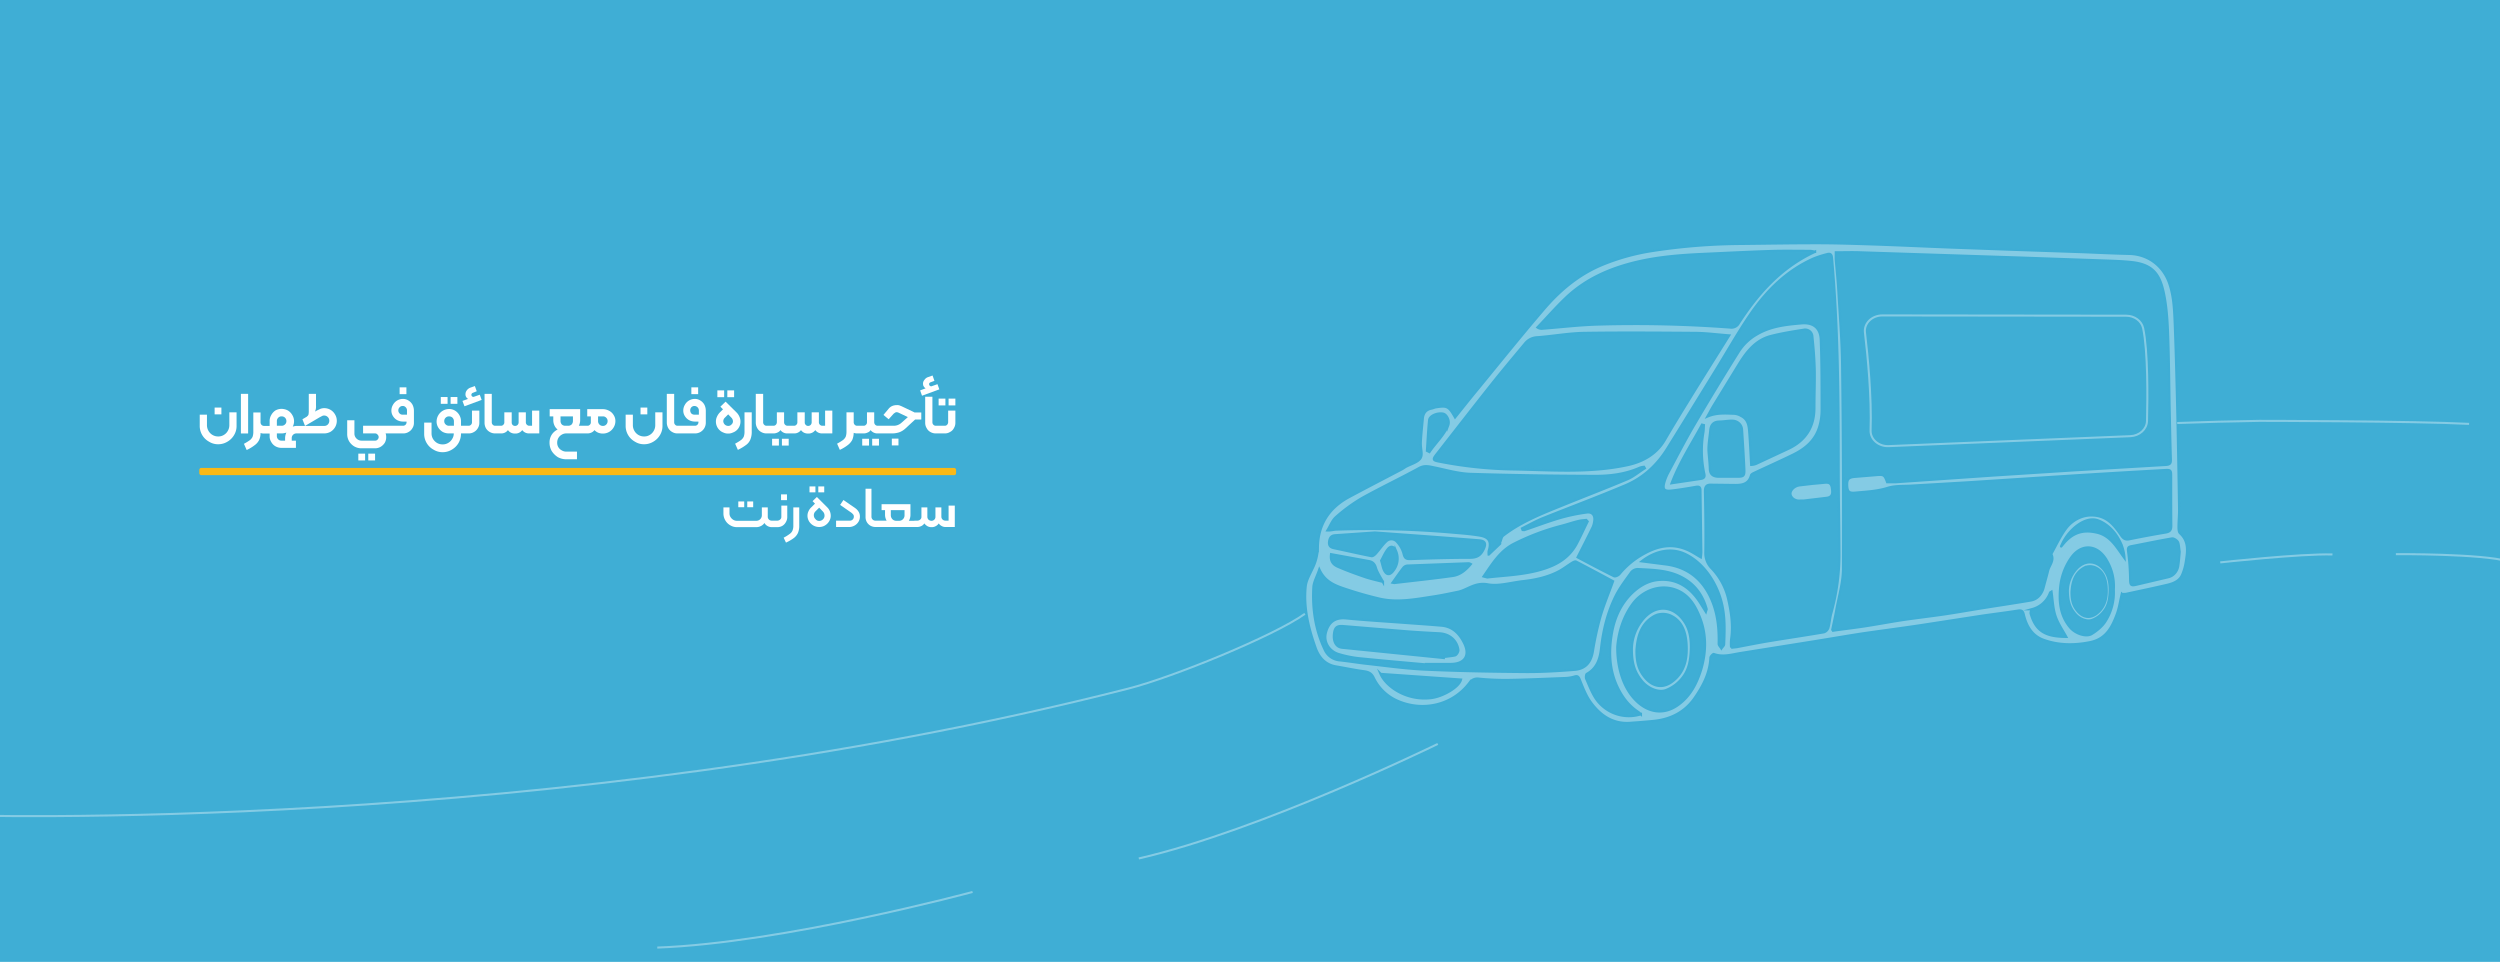 <svg id="Layer_1" data-name="Layer 1" xmlns="http://www.w3.org/2000/svg" viewBox="0 0 1731 666"><defs><style>.cls-1{fill:#3faed5;}.cls-2,.cls-6{opacity:0.36;}.cls-3,.cls-4,.cls-9{fill:#fff;}.cls-3,.cls-4{stroke:#3cadd5;}.cls-3,.cls-4,.cls-5,.cls-6{stroke-miterlimit:10;}.cls-3{stroke-width:1.7px;}.cls-4,.cls-5,.cls-6{stroke-width:1.42px;}.cls-5,.cls-6,.cls-8{fill:none;}.cls-5,.cls-6{stroke:#fff;}.cls-6{isolation:isolate;}.cls-7{fill:#fab916;}</style></defs><title>chauffeur-driven-van0-rentals-in-tehran-ar</title><rect class="cls-1" x="-2" y="-4" width="1734" height="675"/><g class="cls-2"><path class="cls-3" d="M910.8,448.5c2.3,6.5,6.6,11.7,14.1,13s13.1,2.5,19.7,3.4c3,.4,5,1.4,6.4,4.3a33,33,0,0,0,16.9,16.2c16.9,7.3,37.5,3.4,49.6-12.6a6.5,6.5,0,0,1,6.4-2.8,190,190,0,0,0,20,.9c13-.2,26-.8,39-1.3a26.9,26.9,0,0,0,7-1c2.2-.7,2.9-.3,3.8,1.9,2.2,5.4,4.3,11.1,7.7,15.8,6.6,9,15.2,15.1,27.2,14.3,5.6-.4,11.3-.8,16.9-1.4,11.8-1.3,21.5-6.4,28.2-16.3,5.7-8.3,10.2-17.1,10.7-27.5,0-.9,1.8-2.6,2.2-2.5,6.2,2.3,12.3.4,18.3-.6l52.6-8.4c11.1-1.8,22.1-3.7,33.2-5.4,13.2-1.9,26.4-3.6,39.6-5.6l42.1-6.5c8.2-1.2,16.5-2.2,24.7-3.5,2.5-.4,3.5,0,4.1,2.7,1.9,8,5.9,14.8,14,17.6,10.4,3.7,21.3,3.7,32.1,1.5s15-10.2,18.3-19c1.8-4.6,2.4-9.6,3.6-14.4a13.1,13.1,0,0,0,2.8,0c9.7-2.1,19.4-4.1,29.1-6.4,4-1,8.1-2.7,9.9-6.9a37.4,37.4,0,0,0,2.6-9.4c1.1-6.9,2-13.9-4.1-19.4-.9-.8-1-2.8-1-4.2,0-4.3.5-8.6.4-12.9q-.5-32.9-1.2-65.6c-.5-20.8-1-41.5-1.8-62.2-.4-9.4-.7-18.9-3.8-28-4.3-12.4-14.8-20.3-27.9-20.6s-23.5-.9-35.2-1.3l-47-1.6-41.3-1.5c-18.5-.7-36.9-1.6-55.3-2.2-12.4-.4-24.8-.8-37.2-.8-17.6,0-35.1.3-52.7.5a421.2,421.2,0,0,0-61.4,4.9,152.6,152.6,0,0,0-35.1,9.8c-16.2,6.8-29.3,17.9-40.5,31.1-15.3,17.9-30.1,36.3-45.1,54.6-5.4,6.5-10.6,13.1-15.9,19.7-4.3-7.6-5.5-8.2-13.1-7-1.1.1-2.1.7-3.2.9-3.7.7-5.7,3-6.1,6.7-.5,5.4-1.1,10.8-1.4,16.2s1.5,8.7-.2,11.5-6.7,4.1-10.2,6c-1,.6-1.9,1.3-2.9,1.8-12.2,6.4-24.4,12.7-36.5,19.2-13.8,7.5-21.3,19.1-21.5,34.9a34.6,34.6,0,0,1-3.8,14.8c-1.8,3.9-4.1,7.8-4.6,11.9C902.4,420.6,906,434.9,910.8,448.5Zm83.1-124.6c8,1.7,16,4,24.1,4.3,28.6.9,57.1,1.3,85.7,1.4,10.7.1,21.5-1.2,31.5-5.6a10.1,10.1,0,0,1,3.1-.7l.5.9c-4,2.5-7.7,5.7-11.9,7.5-14.2,6-28.6,11.5-42.9,17.3s-30.3,11.8-43.3,21.9c-1.1.9-1.3,2.8-1.9,4.2s.1,1.1-.2,1.4l-7.8,7.4a14.6,14.6,0,0,1,0-2.2c2.1-6.7.4-9.9-6.5-11s-11.5-1.4-17.3-1.9a656.8,656.8,0,0,0-81.8-2.2c-1.7,0-3.4.7-6,.6,1.9-3.1,3.2-6.8,5.8-9.1A114.1,114.1,0,0,1,942.9,345c13.1-7.3,26.6-13.7,39.8-20.9C986.7,321.9,990.1,323.2,993.9,323.9Zm-35.7,70.5c-.7-1.7-1-3.6-1.8-6.2,1.4-2.5,2.6-5.5,4.6-8s4.2-1.8,5.5,1.2a13.4,13.4,0,0,1-1.7,13.6C962.3,398.5,959.9,398.2,958.2,394.4Zm13.4-1.1a4.1,4.1,0,0,1,2.7-1.6l42.7-1.6a4.5,4.5,0,0,1,1.3.5c-3.4,4.1-7.4,7.4-12.4,8.1-13.5,1.9-27,3.3-40.5,4.9l-1.1-.2C966.8,399.9,969.1,396.5,971.6,393.3Zm-14.1,9.5c-3.9-1-8-1.9-12-3.2-6.4-2.2-12.8-4.5-19-7.2-4.2-1.8-5.3-4.5-4.8-8.6l26.2,4.8c2.5.5,3.9,1.8,4.7,4.6S955.7,399.6,957.5,402.8Zm-37.2-27.3c.3-2.7,1.1-4.6,4.2-4.8l27.5-1.9c22,1.6,47,3.4,71.9,5.4,4.5.3,5.2,2.2,3.2,6.3s-4.6,5.6-9.2,5.6c-13.8,0-27.5.4-41.3.9-3,.1-4-.6-4.7-3.7a19.3,19.3,0,0,0-4.6-8.2,5.1,5.1,0,0,0-7.5-.3c-2.6,2.4-4.6,5.5-7,8.2-.8,1-2.3,2.2-3.2,2-8.6-1.7-17.2-3.7-25.8-5.5C921.4,379,920.2,378.1,920.3,375.5Zm128.5.8a163.1,163.1,0,0,1,32.5-12.2c3.5-.9,7-2.1,10.5-3s4.3-.7,6.5-1l.9,1c-2.4,4.9-4.7,9.9-7.2,14.7-5.6,11-15.1,16-26.7,19.1s-23.4,3.5-35.1,4.8a16.6,16.6,0,0,1-2.9-.6C1033.5,390.1,1038.9,381.1,1048.8,376.3Zm-46.1-81.9c-3,7.1-8.8,12.3-13,18.5l-1.6-.8c.5-7.1.8-14.1,1.5-21.1.2-3,5.6-5.3,9.6-4.5C1001.5,286.9,1003.9,291.2,1002.7,294.4Zm61.9-60.8c10.7-.8,21.3-2.8,32-3,26-.4,51.9-.2,77.8,0,7.4.1,14.8,1.1,22.8,1.7-9.6,15.4-18.9,30.1-28,44.9-5.6,9.1-11.2,18.2-16.6,27.5s-14.5,14.8-25.4,17.2c-26.9,5.9-54.1,3.4-81.2,3a286.2,286.2,0,0,1-49.6-5.4c-4.3-.8-4.4-1.4-1.7-4.9,12.5-16,25-32.1,37.6-48,7.7-9.7,15.7-19.2,23.6-28.7A11.3,11.3,0,0,1,1064.6,233.6Zm192.1-59.3c-23.4,10.8-39.4,28.8-52.8,49.5a5.7,5.7,0,0,1-5.9,2.9,883.9,883.9,0,0,0-90.6-2.1c-13.1.3-26.2,1.9-39.3,2.9a5.1,5.1,0,0,1-3.5-.8c6.5-6.8,12.7-13.9,19.5-20.4,13.8-13.2,30.6-20.5,49-24.9,15.2-3.6,30.7-4.8,46.2-5.5s31.1-1.5,46.6-2c9.1-.3,18.2-.1,27.3-.1C1254.4,173.8,1255.6,174.2,1256.7,174.3Zm219,204c9.4-1.8,18.8-3.8,28.2-5.4,1.2-.2,3.5,1.3,4.1,2.6s.8,4.6,1.1,6.6c-.3,3.6-.5,6.8-1,9.9s-2.8,6.7-6.9,7.6l-22.1,5.2c-3.7.9-4,.1-4.1-3.4a159.8,159.8,0,0,0-1.4-19.5C1473.3,379.5,1473.5,378.7,1475.7,378.3Zm-24.3-9.7c-9.7-2.1-16.6.5-22.9,8.1-.1-.8-2.7,4.4-.4-.5,4.2-9.1,15.8-19.4,24.9-15.7,7.3,2.9,12.4,8.9,15.6,16.1a30,30,0,0,1,2.3,9.6C1465.5,378.8,1461.2,370.6,1451.4,368.6Zm-18.2,65.6c-6.8-8.2-7.6-17.9-6.6-27.9a42.3,42.3,0,0,1,7.4-20c6.5-9.4,16.8-9.6,23.4-.3a34.8,34.8,0,0,1,6.1,22.3,37,37,0,0,1-5.5,21.5c-2.2,3.7-6,6.8-9.7,9.1S1437,438.9,1433.2,434.2Zm-26-12.4a18.2,18.2,0,0,0,12.3-11.4c.1-.3.6-.4.9-.6.8,5.6,1,11.4,2.7,16.6s5,9.9,7.5,14.5c-13.8-.1-20.9-3.5-24.5-16.1C1405.9,423.9,1406.6,421.9,1407.2,421.8Zm-138.6,14.9c1.1-5.4,2.2-10,3-14.7,1.7-9.3,4.5-18.6,4.6-27.9q.3-70.2-.6-140.4c-.2-17.3-1.6-34.6-2.6-51.9-.4-7.3-1.2-14.6-1.8-21.9-.1-1.6,0-3.3,0-5.1,5.7,0,11.1-.2,16.5,0l110.4,3.6,59.9,2.1c5.8.2,11.6.4,17.4,1,14.2,1.4,19.5,7.4,22.4,19.8,2.1,9.1,2.8,18.7,3.2,28.1.7,17,.8,34.1,1.1,51.2.3,12.5.5,25,.9,37.5.1,2.5-.4,3.5-3.2,3.7l-64.3,3.8-56,3.6-66.9,4.6h-5.9c-1.9-5.2-2.4-5.4-7.9-4.9l-14.7,1.2c-4.2.4-5.4,1.7-5.2,6.1s1.4,5.4,5.8,5c7.5-.7,14.9-1,22.3-3.3,5.4-1.7,11.5-1.2,17.3-1.6l37.5-2.2,75.6-4.9q30.4-1.9,60.9-3.6c4.9-.3,4.9-.1,4.9,4.7,0,11.3,0,22.5.1,33.8,0,2.8-.9,4-3.7,4.5-8.5,1.4-16.9,3-25.3,4.7-2.6.5-3.9-.2-5.5-2.5-5.2-7.6-10.1-13.7-20.1-14-7.2-.3-14,3.6-18,8.8s-6.9,11.6-10.2,17.5c-.1.2-.3.5-.2.7,2.2,4.4-1.4,7.6-2.3,11.4s-2.1,7.8-3.1,11.7-3.9,8-8.8,8.8c-11.1,1.9-22.1,3.5-33.2,5.3-8.9,1.4-17.7,3-26.5,4.3s-20,2.6-30,4.1c-8.4,1.3-16.8,2.9-25.3,4.2S1276.8,435.5,1268.6,436.7ZM1196.5,414a45.5,45.5,0,0,0-11.2-20.4,14.9,14.9,0,0,1-4.4-11.4c.2-14,0-28.1-.3-42.1,0-2.8.8-4.4,3.7-4.4l16.3.2c5.3.1,10.2-.4,11.9-6.8.2-.7,1.4-1.3,2.3-1.7,8.9-4.2,17.9-8.2,26.7-12.5s15.5-10.1,18.3-19.6a41.1,41.1,0,0,0,1.6-11.6c0-16.2,0-32.4-.6-48.5-.3-8.2-5.3-12.1-13.4-11.4-10.6.9-21.1,2-30.6,7.5a36.3,36.3,0,0,0-13.1,12.4q-15.9,25.4-31,51.1c-6.3,10.8-12,21.9-17.9,32.9a34.5,34.5,0,0,0-2.5,6.3c-1.3,4.7-.1,6.3,4.7,5.8s11.5-1.6,17.2-2.6c2.1-.4,3.1,0,3.1,2.3l.6,42.8a30.5,30.5,0,0,1-.3,3.5c-3.5-2-6.4-4-9.6-5.3-10.1-4.3-19.6-2.6-29,2.5a58.2,58.2,0,0,0-17.8,14.5c-.8.9-2.8,1.8-3.6,1.4-8.3-4.1-16.4-8.4-24.5-12.7l-.7-.4c3.7-7.3,7.1-13.9,10.4-20.7a13.2,13.2,0,0,0,1.1-4c.8-4.2-1.3-7-5.5-6.3a126.6,126.6,0,0,0-18.5,3.9c-8.2,2.4-16.2,5.5-24.3,8.2a5.7,5.7,0,0,1-1.3,0l-.4-1c4.8-2.4,9.4-5,14.3-7,19.2-7.7,38.6-14.9,57.7-23,12.1-5.2,21.5-14,28.5-25.2,11.2-18,22.3-36.1,33.4-54.1,8.1-13.1,15.6-26.5,24.3-39.2,11.3-16.4,25.2-30.2,43.8-38.4a72.5,72.5,0,0,1,9-2.9c2.4-.7,3.3,0,3.5,2.7,4.3,48.2,4.6,96.5,4.6,144.8,0,19.9.4,39.9.5,59.9a149.8,149.8,0,0,1-5.6,41.1c-.9,3.3-1.1,6.7-2,10a4.7,4.7,0,0,1-3,3.1c-12.2,2.1-24.4,3.9-36.6,5.9-8,1.3-15.9,2.9-23.8,4.4l-3.8.4a34.8,34.8,0,0,1,0-5.6C1200.2,433,1198.7,423.4,1196.5,414ZM1180,328.2c.5,2.3-.5,3-2.4,3.3l-20.1,3c5.7-14.8,13.9-27.3,21-40.4l1.2.3c-.1,1.6-.1,3.1-.3,4.6A75.5,75.5,0,0,0,1180,328.2Zm2.3-39.9c1.4-2.5,2.7-5,4.2-7.5l17.4-28.4c5.4-8.8,11.7-17,22.4-19.7,7.4-1.9,15-3.1,22.6-4.3a4.9,4.9,0,0,1,5.9,4.6c.8,7.5,1.4,15.1,1.6,22.6s-.2,17.9-.2,26.9c0,13.2-6.1,22.6-18,28.2l-22.3,10.4a10.1,10.1,0,0,1-3.3.7c-.4-7.2-.7-14-1.2-20.8-.4-4.9-.3-10.1-5.5-12.9a11.5,11.5,0,0,0-4.9-1.7C1194.9,286.2,1188.7,285.6,1182.3,288.3Zm2,9.6c.3-3.6,2.1-5.8,6-5.9s6.3-.7,9.4-.6,6.2,2.4,6.4,6.1c.6,9.2,1.2,18.3,1.6,27.5.2,4.5-.5,5-4.9,5h-12.9c-3.5-.1-5.8-1.4-5.9-5.3s-.6-7.8-.9-12S1183.8,302.9,1184.3,297.9ZM1183.1,411c-6.3-11.6-16-18.3-29-20.2l-17.2-2.2c8.9-6.9,20.1-9.8,30.4-4.7s18.5,15.5,22.9,27.4,4,23.1,3.5,34.8c0,.9-1.2,1.9-1.8,2.8-.6-1-1.8-2.1-1.8-3.1C1190.4,433.7,1189,421.9,1183.1,411ZM1132,484.2c-7.7-8.1-12.2-21.3-12.1-36.2.7-9.3,3.6-20.4,10.7-30s20.5-14.4,32.1-8.6c7,3.5,10.9,9.9,13.8,16.9,5.1,12.1,5,24.7,1.4,37-2.9,9.5-7.3,18.5-15.9,24.7C1151.6,495.6,1140.3,493.1,1132,484.2Zm-33.3-17.5c7.2-4,9.2-10.7,10-18.1,1.4-12.5,4.4-24.6,10-35.9,2.9-5.8,6.9-11,10.7-16.3a5.9,5.9,0,0,1,4.5-2.3c10.9.6,22,.6,31.9,6.4,8.3,4.8,13.3,12.1,15.8,21.2.1.3-.2.7-.5,1.8l-4.2-6.7c-6.8-10.3-16-16.5-28.8-15.3-7.1.7-13.1,4.3-18.2,9.2-7.7,7.5-11.9,16.9-13.8,27.2-2.2,12.1-2,24.2,2.9,35.8,3.4,7.9,8.2,14.7,15.6,19.5l1.5,1.3a27.6,27.6,0,0,1-31.3-11.1c-2.7-4.2-4.5-9-6.5-13.6C1098,468.9,1098.3,466.9,1098.7,466.7Zm-142.7,0,55.5,3.9c-1.3,5.2-12.6,11.8-20.9,12.7C973.3,485.2,959.6,475,956,466.7Zm-46.5-60.4c.3-3.6,2.4-7.1,4-11.9,4.1,8.9,11.6,11.3,18.8,13.7s14.9,4.6,22.5,6.4c12.6,3,25.1.5,37.6-1.4,6-.9,11.9-2.2,17.8-3.4l2.2-.7c5.7-2.2,10.3-5.7,17.8-4.3s16.1-1.3,24.3-2.2,17.4-2.8,25.3-7.1c2.9-1.6,5.6-3.7,8.5-5.5.9-.6,2.3-1.3,2.9-1,8.7,4.5,17.3,9.1,25.6,13.6-3,8.4-6.4,16.4-8.8,24.7a216.5,216.5,0,0,0-5.2,23.9c-1.3,7.5-5,12-12.6,12.6-11.4.9-22.9,1.6-34.4,1.5-23.4-.2-46.8-.6-70.1-1.7-13.9-.7-27.6-2.7-41.4-4.2-5.6-.7-11.2-1.6-16.9-2.2a12.3,12.3,0,0,1-10.2-7.5C910.7,435.9,908.6,421.2,909.5,406.3Z"/><path class="cls-3" d="M1264.7,344.8c3.2-.3,4.3-2.2,4-5.2s-.6-5.8-4.6-5.5c-6.1.5-12.3,1.1-18.4,1.9-3.7.6-6.7,3.9-6,6.6s3.7,4.5,7,4.1h2.1Z"/><path class="cls-3" d="M988,459.8h16.7c9.8-.1,13.4-6.2,9-14.8-3.3-6.6-8.1-11.3-15.8-11.9-9.3-.8-18.6-1.4-27.9-2.1-12.6-.9-25.2-1.7-37.8-2.9-8-.8-12.3,2.8-14.2,9.8s2.7,13.3,9,15.1a78.2,78.2,0,0,0,13.6,2.8c15.8,1.6,31.7,3,47.5,4.4A.6.6,0,0,0,988,459.8Zm-58.7-11.4c-4-.4-6.1-4-5.6-9.2s2.4-5.9,6.5-5.6l43.7,3.6c7.6.6,15.1,1,22.7,1.4s12.3,5.4,13.1,11.5c.1,1.2-1.2,3.3-2.2,3.6s-5.2.8-7.8,1.1c0,.3-.1.5-.1.7Z"/><path class="cls-3" d="M1136.6,471.3c4.3,5.5,11.8,8.5,16.9,6.6a26.8,26.8,0,0,0,11.8-9c4.2-5.5,5.2-11.9,5.5-18.5s-.3-13.7-4.2-19.6c-8-12.4-21.3-12.6-30.1-.7a32.6,32.6,0,0,0-6.7,19.5C1129.8,459.3,1131.8,465.4,1136.6,471.3Zm9.8-45.2a13.5,13.5,0,0,1,9.9,0c7.9,3.4,10.6,10.8,11.3,18.7.8,10.2-.6,20-9.5,26.9-6.3,4.9-13.1,4.1-18.5-1.9s-6.4-12.1-6.4-19.3C1133.8,440.3,1136.6,431,1146.4,426.1Z"/><path class="cls-4" d="M1436.6,424.5c3,3.9,8.3,6,11.9,4.7a17.8,17.8,0,0,0,8.3-6.3c3-3.8,3.7-8.4,3.9-13s-.3-9.6-3-13.8c-5.6-8.7-15-8.9-21.2-.5a22.9,22.9,0,0,0-4.7,13.7C1431.9,416.2,1433.3,420.5,1436.6,424.5Zm7-31.8a9.4,9.4,0,0,1,7,0c5.6,2.4,7.5,7.6,8,13.2.6,7.2-.5,14.1-6.7,19-4.5,3.5-9.3,2.9-13.1-1.3s-4.5-8.5-4.5-13.6C1434.7,402.8,1436.6,396.2,1443.6,392.7Z"/><path class="cls-5" d="M1709.6,293.5c-37.5-2-145.2-2.1-145.2-2.1-19.3.3-38.3.8-56.9,1.5"/><path class="cls-5" d="M903.5,425c-21,15.1-91,43.8-122.3,51.8-400.1,102-813.7,87.6-813.7,87.6"/><path class="cls-5" d="M788.5,594.4c84.9-19.5,207-79.3,207-79.3"/><path class="cls-5" d="M455.1,656.1c87.1-3.1,218.3-38.5,218.3-38.5"/><path class="cls-5" d="M1615,383.9c-22.2-.6-77.7,5.5-77.7,5.5"/><path class="cls-5" d="M1736.6,388.7c-17.7-5.4-77.7-5-77.7-5"/></g><path class="cls-6" d="M1303.4,218.4l168.8.2c5.7,0,10.6,3.6,11.7,8.6,3.4,16.1,3.1,48,2.7,64.3-.2,5.7-5.2,10.2-11.5,10.5l-167.4,6.9c-6.9.3-12.7-4.7-12.5-10.9.8-22.9-2-51.8-3.9-67.7C1290.5,223.9,1296.1,218.4,1303.4,218.4Z"/><rect class="cls-7" x="138" y="324" width="524" height="5" rx="1.3"/><rect class="cls-8" x="1415.1" y="336" width="183.7" height="43.9"/><rect class="cls-9" x="511.2" y="347.2" width="4.1" height="4"/><rect class="cls-9" x="517.4" y="347.2" width="4.1" height="4"/><path class="cls-9" d="M544.2,361.4a6.8,6.8,0,0,0,.9-3.5v-7.8H541v7.6a2.4,2.4,0,0,1-.8,2,3,3,0,0,1-2,.8h-3.8a2.7,2.7,0,0,1-2.8-2.8v-6.4h-4.1v5.5a3.8,3.8,0,0,1-3.8,3.8H510.3a4.8,4.8,0,0,1-2.6-.7,5.8,5.8,0,0,1-1.9-1.9,4.8,4.8,0,0,1-.7-2.6v-4.1h-4.2v4.3a9.5,9.5,0,0,0,1.3,4.7,9.2,9.2,0,0,0,3.4,3.4,8.8,8.8,0,0,0,4.7,1.3h13.4a6.9,6.9,0,0,0,3.2-.8,6.1,6.1,0,0,0,2.4-2.1,5.3,5.3,0,0,0,2.1,2.1,5.8,5.8,0,0,0,3,.8h3.8a7,7,0,0,0,3.5-.9A6.7,6.7,0,0,0,544.2,361.4Z"/><rect class="cls-9" x="540.8" y="342.3" width="4.1" height="4"/><path class="cls-9" d="M549.3,363.9a8.5,8.5,0,0,1-.6,3.5,5.3,5.3,0,0,1-1.8,2.2,30.8,30.8,0,0,1-4.3,2.7l1.6,3.4a28.6,28.6,0,0,0,5.5-3.2,9.3,9.3,0,0,0,2.8-3.5,12.3,12.3,0,0,0,.9-5.1V351.3h-4.1Z"/><rect class="cls-9" x="566.6" y="336.8" width="4.1" height="4.1"/><rect class="cls-9" x="560.5" y="336.8" width="4.1" height="4.1"/><path class="cls-9" d="M572.8,351.3l-7.2-7.2-3,2.9,1.7,1.7-2.6,2.6a8.3,8.3,0,0,0-1.9,2.7,7,7,0,0,0-.7,3.1,7.2,7.2,0,0,0,.6,2.9,7.4,7.4,0,0,0,1.7,2.5,8,8,0,0,0,2.7,1.8,8.3,8.3,0,0,0,6.2,0,8.7,8.7,0,0,0,2.6-1.8,8.5,8.5,0,0,0,1.7-2.5,7.2,7.2,0,0,0,.6-2.9,8.5,8.5,0,0,0-.6-3.1A8,8,0,0,0,572.8,351.3Zm-2.9,8.2a3.7,3.7,0,0,1-2.7,1.2,3.2,3.2,0,0,1-2.6-1.3,3.6,3.6,0,0,1-1.1-2.6,3.7,3.7,0,0,1,1.1-2.7l2.6-2.6,2.6,2.7a4,4,0,0,1,1.1,2.7A3.4,3.4,0,0,1,569.9,359.5Z"/><path class="cls-9" d="M592.4,352l-8.4-5.8-2.3,3.4,7.8,5.4a7.9,7.9,0,0,1,1.3,1.3,2.3,2.3,0,0,1,.4,1.4,2.7,2.7,0,0,1-2.8,2.8h-9.5v4.4H588a7.6,7.6,0,0,0,3.7-1,7.5,7.5,0,0,0,2.7-2.6,6.9,6.9,0,0,0,1-3.7,6.2,6.2,0,0,0-.8-3.1A8.3,8.3,0,0,0,592.4,352Z"/><path class="cls-9" d="M656.8,350v10.5h-2.2a3,3,0,0,1-2-.8,2.8,2.8,0,0,1-.8-2v-6.4h-4.1v6.5a2.7,2.7,0,0,1-2.8,2.8,3,3,0,0,1-2-.8,2.8,2.8,0,0,1-.8-2v-6.5H638v6.4a2.4,2.4,0,0,1-.8,2,3,3,0,0,1-2,.8h-1.8c-.2,0-.3,0-.3.1h-3.8a8.1,8.1,0,0,0,1.1-4.1v-7.4h-20v4.1h2.4v3.2a8.1,8.1,0,0,0,1.1,4.1h-7.7a2.7,2.7,0,0,1-2.8-2.8V338.4h-4.1V358a7,7,0,0,0,.9,3.5,6.7,6.7,0,0,0,2.5,2.5,7.3,7.3,0,0,0,3.5.9h29a6.4,6.4,0,0,0,2.8-.7,4.9,4.9,0,0,0,2-1.8,7.6,7.6,0,0,0,2.1,1.9,5.7,5.7,0,0,0,2.9.7,5.4,5.4,0,0,0,2.9-.7,5.5,5.5,0,0,0,2.1-1.9,4.9,4.9,0,0,0,2,1.8,5.1,5.1,0,0,0,2.8.7h6.3V350.1h-4.3Zm-30.5,6.8a3.7,3.7,0,0,1-1.1,2.7,3.6,3.6,0,0,1-2.6,1.1h-2a3.7,3.7,0,0,1-2.7-1.1,4,4,0,0,1-1.1-2.7v-3.6h9.5Z"/><path class="cls-9" d="M158.8,294.5a7.7,7.7,0,0,1-1.1,3.9,7.5,7.5,0,0,1-2.8,2.8,7.1,7.1,0,0,1-3.9,1,7.6,7.6,0,0,1-6.6-3.8,7.7,7.7,0,0,1-1.1-3.9v-7.4h-5v7.7a12.4,12.4,0,0,0,6.4,11,11.6,11.6,0,0,0,6.3,1.8,12.2,12.2,0,0,0,6.5-1.8,12.7,12.7,0,0,0,4.6-4.6,12,12,0,0,0,1.7-6.4v-9.3h-5Z"/><rect class="cls-9" x="148.6" y="282.2" width="4.7" height="4.71"/><rect class="cls-9" x="166.8" y="272.7" width="5" height="27.43"/><path class="cls-9" d="M228.9,283.8a8.6,8.6,0,0,0-4.4-1.2,7.6,7.6,0,0,0-2.7.5l-2.7,1.3-1,.6a8.6,8.6,0,0,0,.7-4.2v-8.1h-5v12.2a11.5,11.5,0,0,1-.2,2.1,2,2,0,0,1-1.1,1.3h.3l-3.4,2,1.8,4.6,10-5.9,1.9-1a3.1,3.1,0,0,1,1.3-.3,3.6,3.6,0,0,1,2.6,1.1,3.5,3.5,0,0,1,1,2.6,3.5,3.5,0,0,1-1,2.5,3.3,3.3,0,0,1-2.5,1H205.6a9.3,9.3,0,0,0-2.9.5,8.1,8.1,0,0,0,.9-3.7,8.2,8.2,0,0,0-1.2-4.3,8.6,8.6,0,0,0-3.1-3.2,9.6,9.6,0,0,0-4.4-1.1,8.8,8.8,0,0,0-4.2,1.1,8.9,8.9,0,0,0-2.9,3.2,8.1,8.1,0,0,0-1.1,4.3v3.2h-3.8a2.4,2.4,0,0,1-1.8-.7,2.6,2.6,0,0,1-.7-1.7v-6.9h-5v13.2a10.6,10.6,0,0,1-.5,3.6,6.6,6.6,0,0,1-1.8,2.3,37.9,37.9,0,0,1-4.2,2.6l1.9,4.3a29.2,29.2,0,0,0,5.6-3.4,9.9,9.9,0,0,0,3-3.5,11.5,11.5,0,0,0,1-4.9,6.9,6.9,0,0,0,2.5.4h3.8V302a7.1,7.1,0,0,0,1.1,4,7.6,7.6,0,0,0,2.9,3,8.4,8.4,0,0,0,4.1,1.1h10.1v-5H202v-1.6a3.2,3.2,0,0,1,3.2-3.4h19.3a9.2,9.2,0,0,0,4.3-1.1,8.9,8.9,0,0,0,3.2-3.2,8.6,8.6,0,0,0,1.2-4.4A8.3,8.3,0,0,0,232,287,8.6,8.6,0,0,0,228.9,283.8Zm-37.2,7.8a3.2,3.2,0,0,1,.9-2.3,2.9,2.9,0,0,1,2.3-1,3.2,3.2,0,0,1,3.4,3.3,2.9,2.9,0,0,1-1,2.3,3.2,3.2,0,0,1-2.4.9h-3.2Zm5.7,11.9v1.6h-2.6a3.1,3.1,0,0,1-3.1-3.1v-1.9h3.2a9.7,9.7,0,0,0,3.4-.6A9.3,9.3,0,0,0,197.4,303.5Z"/><rect class="cls-9" x="248.1" y="314.1" width="4.7" height="4.71"/><rect class="cls-9" x="255" y="314.1" width="4.7" height="4.71"/><path class="cls-9" d="M282.8,277.3a7,7,0,0,0-3.8-1.1,7.9,7.9,0,0,0-6.9,4.1,7.7,7.7,0,0,0-1.1,4,7,7,0,0,0,1.1,3.8,7.8,7.8,0,0,0,2.9,2.8,8.8,8.8,0,0,0,4,1h2.5v.5a2.4,2.4,0,0,1-2.4,2.4H251.4v5.3h8.3a2.1,2.1,0,0,1,1.7.8,2.5,2.5,0,0,1,.8,1.7,2.5,2.5,0,0,1-.8,1.8,2.1,2.1,0,0,1-1.7.7h-9.4a4.8,4.8,0,0,1-3.4-1.4,4.7,4.7,0,0,1-1.5-3.5V291h-5v9.5a9.8,9.8,0,0,0,1.3,5,10.3,10.3,0,0,0,3.6,3.6,9.8,9.8,0,0,0,5,1.3h9.3a7.6,7.6,0,0,0,3.9-1,8.6,8.6,0,0,0,2.9-2.8,7.7,7.7,0,0,0,1-4,6.9,6.9,0,0,0-.4-2.5h12.2a6.9,6.9,0,0,0,3.7-1,7,7,0,0,0,2.7-2.7,6.6,6.6,0,0,0,1-3.7v-8.4a9.2,9.2,0,0,0-1-4.1A7.8,7.8,0,0,0,282.8,277.3Zm-1,9.8h-3a2.6,2.6,0,0,1-2.1-.8,2.9,2.9,0,0,1-.9-2.2,2.9,2.9,0,0,1,.9-2.1,2.7,2.7,0,0,1,2.1-.9,2.6,2.6,0,0,1,2.1.9,2.9,2.9,0,0,1,.9,2.1Z"/><rect class="cls-9" x="276.7" y="268.2" width="4.7" height="4.71"/><rect class="cls-9" x="305.2" y="274.9" width="4.7" height="4.71"/><rect class="cls-9" x="312" y="274.9" width="4.7" height="4.71"/><path class="cls-9" d="M328.5,274.6l-.6.2a1.4,1.4,0,0,1-1.5-1.5,1.1,1.1,0,0,1,.3-.8,1.3,1.3,0,0,1,.7-.5l2.7-1.1-1.3-3.6-3.1,1.1a5.3,5.3,0,0,0-2.5,1.9,4.4,4.4,0,0,0-.9,2.7,3.2,3.2,0,0,0,.2,1.3,3.7,3.7,0,0,0,1.6,1.9l-3.9,1.4,1.4,3.7,11.9-4.4-1.3-3.6Z"/><path class="cls-9" d="M326.8,292.4a2.3,2.3,0,0,1-.7,1.7,2.2,2.2,0,0,1-1.7.7h-5.2v-2.9a8.5,8.5,0,0,0-1.1-4.4,8.6,8.6,0,0,0-2.9-3.1,7.9,7.9,0,0,0-4.2-1.2,8.7,8.7,0,0,0-7.5,4.3,8.6,8.6,0,0,0-1.2,4.4,7.9,7.9,0,0,0,1.2,4.2,8.9,8.9,0,0,0,3.1,3,9.2,9.2,0,0,0,4.4,1h3.2a7,7,0,0,1-1.1,3.8,7.5,7.5,0,0,1-2.8,2.8,7.2,7.2,0,0,1-3.8,1,7.6,7.6,0,0,1-3.9-1,8.3,8.3,0,0,1-2.8-2.8,7.6,7.6,0,0,1-1-3.9v-7.4h-5.1v7.7a12.4,12.4,0,0,0,6.4,11,11.9,11.9,0,0,0,6.4,1.8,12.1,12.1,0,0,0,6.4-1.8,12.7,12.7,0,0,0,4.6-4.6,13,13,0,0,0,1.7-6.4v-.2h5.3a6.9,6.9,0,0,0,3.7-1,7,7,0,0,0,2.7-2.7,6.9,6.9,0,0,0,1-3.7v-8.4h-5.1Zm-12.5,2.4H311a3.2,3.2,0,0,1-2.4-.9,2.9,2.9,0,0,1-1-2.3,3.1,3.1,0,0,1,1-2.4,3.2,3.2,0,0,1,2.4-.9,3.3,3.3,0,0,1,2.3.9,3.5,3.5,0,0,1,1,2.4Z"/><path class="cls-9" d="M368.4,294.8h-1.9a2.4,2.4,0,0,1-2.4-2.4v-6.9h-5v7a2.6,2.6,0,0,1-.7,1.7,2.4,2.4,0,0,1-1.8.7,2.3,2.3,0,0,1-1.7-.7,2.5,2.5,0,0,1-.6-1.7v-7h-5.1v6.9a2.2,2.2,0,0,1-.7,1.7,2.1,2.1,0,0,1-1.7.7h-3.9a2.2,2.2,0,0,1-1.7-.7,2.3,2.3,0,0,1-.7-1.7V272.7h-5v20a7.8,7.8,0,0,0,.9,3.7,7,7,0,0,0,2.7,2.7,7.2,7.2,0,0,0,3.8,1h3.9a5.7,5.7,0,0,0,4.9-2.3,6,6,0,0,0,2.1,1.8,6.4,6.4,0,0,0,2.8.6,5.8,5.8,0,0,0,5-2.4,5.7,5.7,0,0,0,4.9,2.3h6.9V284.3h-5Z"/><path class="cls-9" d="M421.7,284.4a8.9,8.9,0,0,0-4.3-1.1H406.6v5h2.5v4.1a2.2,2.2,0,0,1-.7,1.7,2.1,2.1,0,0,1-1.7.7h-5.9a8.5,8.5,0,0,0,.9-3.8v-7.7H380.6v5h2.5V291a8.6,8.6,0,0,0,.8,3.6,7.4,7.4,0,0,0,2.2,2.8A10.2,10.2,0,0,0,382,301a10.1,10.1,0,0,0-1.5,5.5,11.7,11.7,0,0,0,1.5,5.8,14,14,0,0,0,4.2,4.2A11.9,11.9,0,0,0,392,318h7.5v-5.3H392a5.9,5.9,0,0,1-3.1-.9,5.8,5.8,0,0,1-3.1-5.4,6.5,6.5,0,0,1,.8-3.1,6.3,6.3,0,0,1,2.3-2.3,5.9,5.9,0,0,1,3.1-.9h14.7a6.4,6.4,0,0,0,2.8-.6,5,5,0,0,0,2.1-1.7,7.6,7.6,0,0,0,2.6,1.8,8.7,8.7,0,0,0,3.2.6,8.5,8.5,0,0,0,7.5-4.3,8.2,8.2,0,0,0,1.2-4.3,7.4,7.4,0,0,0-1.2-4.2A7.7,7.7,0,0,0,421.7,284.4Zm-25,7.1a3.6,3.6,0,0,1-.9,2.4,3.4,3.4,0,0,1-2.4.9h-2a3.4,3.4,0,0,1-2.4-.9,3.6,3.6,0,0,1-.9-2.4v-3.2h8.6Zm23.1,2.4a3,3,0,0,1-2.4,1,3.2,3.2,0,0,1-2.3-.9,3.3,3.3,0,0,1-1-2.4v-3.3h3.3a3,3,0,0,1,2.4,1,3,3,0,0,1,.9,2.3A3.2,3.2,0,0,1,419.8,293.9Z"/><path class="cls-9" d="M453.7,294.5a7.7,7.7,0,0,1-1.1,3.9,7.5,7.5,0,0,1-2.8,2.8,7.1,7.1,0,0,1-3.9,1,7.6,7.6,0,0,1-6.6-3.8,7.7,7.7,0,0,1-1.1-3.9v-7.4h-5v7.7a12.4,12.4,0,0,0,6.4,11,11.6,11.6,0,0,0,6.3,1.8,12.2,12.2,0,0,0,6.5-1.8,12.7,12.7,0,0,0,4.6-4.6,12,12,0,0,0,1.7-6.4v-9.3h-5Z"/><rect class="cls-9" x="443.5" y="282.2" width="4.7" height="4.71"/><rect class="cls-9" x="478.7" y="268.2" width="4.7" height="4.71"/><path class="cls-9" d="M484.9,277.3a7,7,0,0,0-3.8-1.1,8,8,0,0,0-4,1.1,7.6,7.6,0,0,0-2.9,3,7.7,7.7,0,0,0-1.1,4,7,7,0,0,0,1.1,3.8,7.8,7.8,0,0,0,2.9,2.8,8.8,8.8,0,0,0,4,1h2.5v.5a2.4,2.4,0,0,1-2.4,2.4h-12a2.1,2.1,0,0,1-1.7-.7,2.3,2.3,0,0,1-.7-1.7V272.7h-5.1v20a7.9,7.9,0,0,0,1,3.7,7,7,0,0,0,2.7,2.7,6.9,6.9,0,0,0,3.7,1h12.1a7.4,7.4,0,0,0,6.5-3.7,7.6,7.6,0,0,0,1-3.7v-8.4a9.2,9.2,0,0,0-1-4.1A7.8,7.8,0,0,0,484.9,277.3Zm-1,9.8h-3a2.9,2.9,0,0,1-2.2-.8,3.3,3.3,0,0,1-.8-2.2,3.2,3.2,0,0,1,.8-2.1,2.9,2.9,0,0,1,2.2-.9,3.1,3.1,0,0,1,3,3Z"/><rect class="cls-9" x="496.7" y="270.3" width="4.7" height="4.71"/><rect class="cls-9" x="503.6" y="270.3" width="4.7" height="4.71"/><path class="cls-9" d="M512.1,295a8.1,8.1,0,0,0,.6-3.1,7.8,7.8,0,0,0-.7-3.3,9.1,9.1,0,0,0-1.9-2.9l-7.7-7.6-3.6,3.5,1.8,1.8-2.3,2.3a10.4,10.4,0,0,0-1.9,2.9,7.8,7.8,0,0,0-.7,3.3,8.1,8.1,0,0,0,.6,3.1,8,8,0,0,0,1.8,2.7,7.5,7.5,0,0,0,2.8,1.8,7.2,7.2,0,0,0,3.3.7,7.1,7.1,0,0,0,3.2-.7,7.9,7.9,0,0,0,2.9-1.8A8,8,0,0,0,512.1,295Zm-5.6-1.1a2.9,2.9,0,0,1-2.3,1,3.4,3.4,0,0,1-3.4-3.3,3.4,3.4,0,0,1,1.1-2.4l2.3-2.3,2.3,2.4a3.7,3.7,0,0,1,1,2.4A2.8,2.8,0,0,1,506.5,293.9Z"/><path class="cls-9" d="M515.5,298.7a10.6,10.6,0,0,1-.5,3.6,6.6,6.6,0,0,1-1.8,2.3,37.9,37.9,0,0,1-4.2,2.6l1.9,4.3a33.6,33.6,0,0,0,5.8-3.5,8.6,8.6,0,0,0,2.9-3.8,14,14,0,0,0,.9-5.5V285.5h-5Z"/><rect class="cls-9" x="534.6" y="303.8" width="4.7" height="4.71"/><rect class="cls-9" x="541.4" y="303.8" width="4.7" height="4.71"/><path class="cls-9" d="M571.3,294.8h-1.9a2.4,2.4,0,0,1-2.4-2.4v-6.9h-5v7a2.6,2.6,0,0,1-.7,1.7,2.3,2.3,0,0,1-1.7.7,2.1,2.1,0,0,1-1.7-.7,2.2,2.2,0,0,1-.7-1.7v-7h-5.1v6.9a2.2,2.2,0,0,1-.7,1.7,2.1,2.1,0,0,1-1.7.7h-4.4a2.4,2.4,0,0,1-2.4-2.4v-6.9h-5v6.9a2.6,2.6,0,0,1-.7,1.7,2.2,2.2,0,0,1-1.7.7h-4.7a2.2,2.2,0,0,1-1.7-.7,2.3,2.3,0,0,1-.7-1.7V272.7h-5.1v20a7.9,7.9,0,0,0,1,3.7,7,7,0,0,0,2.7,2.7,7.2,7.2,0,0,0,3.8,1h4.7a6.4,6.4,0,0,0,2.8-.6,4.8,4.8,0,0,0,2.1-1.7,5.7,5.7,0,0,0,4.9,2.3h4.4a5.7,5.7,0,0,0,4.9-2.3,6,6,0,0,0,2.1,1.8,6.5,6.5,0,0,0,2.9.6,5.8,5.8,0,0,0,4.9-2.4,5.7,5.7,0,0,0,4.9,2.3h6.9V284.3h-5Z"/><rect class="cls-9" x="603.9" y="303.8" width="4.7" height="4.71"/><rect class="cls-9" x="597" y="303.8" width="4.7" height="4.71"/><path class="cls-9" d="M633.1,285.5l-8.8-4.2-1.5-.6a5.5,5.5,0,0,0-1.9-.2,8.1,8.1,0,0,0-3.1.6,6.7,6.7,0,0,0-2.5,1.9l-3.6,4.3,3.6,3,3.5-3.9,1-.7a2.3,2.3,0,0,1,1.1-.3,4.3,4.3,0,0,1,1.4.4l6.3,3-4.5,4a8,8,0,0,1-5.6,2H607.8a2.4,2.4,0,0,1-1.8-.7,2.6,2.6,0,0,1-.7-1.7v-6.9h-5v6.9a2.2,2.2,0,0,1-.7,1.7,2.1,2.1,0,0,1-1.7.7h-4.4a2.3,2.3,0,0,1-1.7-.7,2.6,2.6,0,0,1-.7-1.7v-6.9h-5v13.2a10.6,10.6,0,0,1-.5,3.6,6.6,6.6,0,0,1-1.8,2.3,37.9,37.9,0,0,1-4.2,2.6l1.9,4.3a29.2,29.2,0,0,0,5.6-3.4,11,11,0,0,0,3-3.5,13.3,13.3,0,0,0,1-4.9,6.7,6.7,0,0,0,2.4.4h4.4a6.1,6.1,0,0,0,2.8-.6,3.9,3.9,0,0,0,2.1-1.7,5.9,5.9,0,0,0,5,2.3h10a16.2,16.2,0,0,0,4.9-.8,12.9,12.9,0,0,0,4.2-2.6l6.7-6.2h4.3v-4.9h-4.8Z"/><rect class="cls-9" x="617.5" y="303.7" width="4.6" height="4.71"/><path class="cls-9" d="M649.1,266l-3.7,1.3-.6.2a1.6,1.6,0,0,1-1.1-.5,1.8,1.8,0,0,1-.4-1,1.1,1.1,0,0,1,.3-.8,1.3,1.3,0,0,1,.7-.5l2.7-1-1.3-3.7-3.1,1.1a4.8,4.8,0,0,0-2.5,1.9,3.9,3.9,0,0,0-1,2.7,5.1,5.1,0,0,0,.2,1.3,4.1,4.1,0,0,0,.7,1.1,3.2,3.2,0,0,0,.9.8l-3.8,1.4,1.3,3.7,12-4.4Z"/><rect class="cls-9" x="656.8" y="276" width="4.7" height="4.71"/><rect class="cls-9" x="649.9" y="276" width="4.7" height="4.71"/><path class="cls-9" d="M656.5,284.3v8.1a2.8,2.8,0,0,1-.7,1.7,2.2,2.2,0,0,1-1.7.7H648a2.2,2.2,0,0,1-1.7-.7,2.3,2.3,0,0,1-.7-1.7V274.7h-5v18a6.9,6.9,0,0,0,1,3.7,6.2,6.2,0,0,0,2.6,2.7,7.2,7.2,0,0,0,3.8,1h6.1a6.6,6.6,0,0,0,3.7-1,5.9,5.9,0,0,0,2.7-2.7,6.9,6.9,0,0,0,1-3.7v-8.4Z"/></svg>